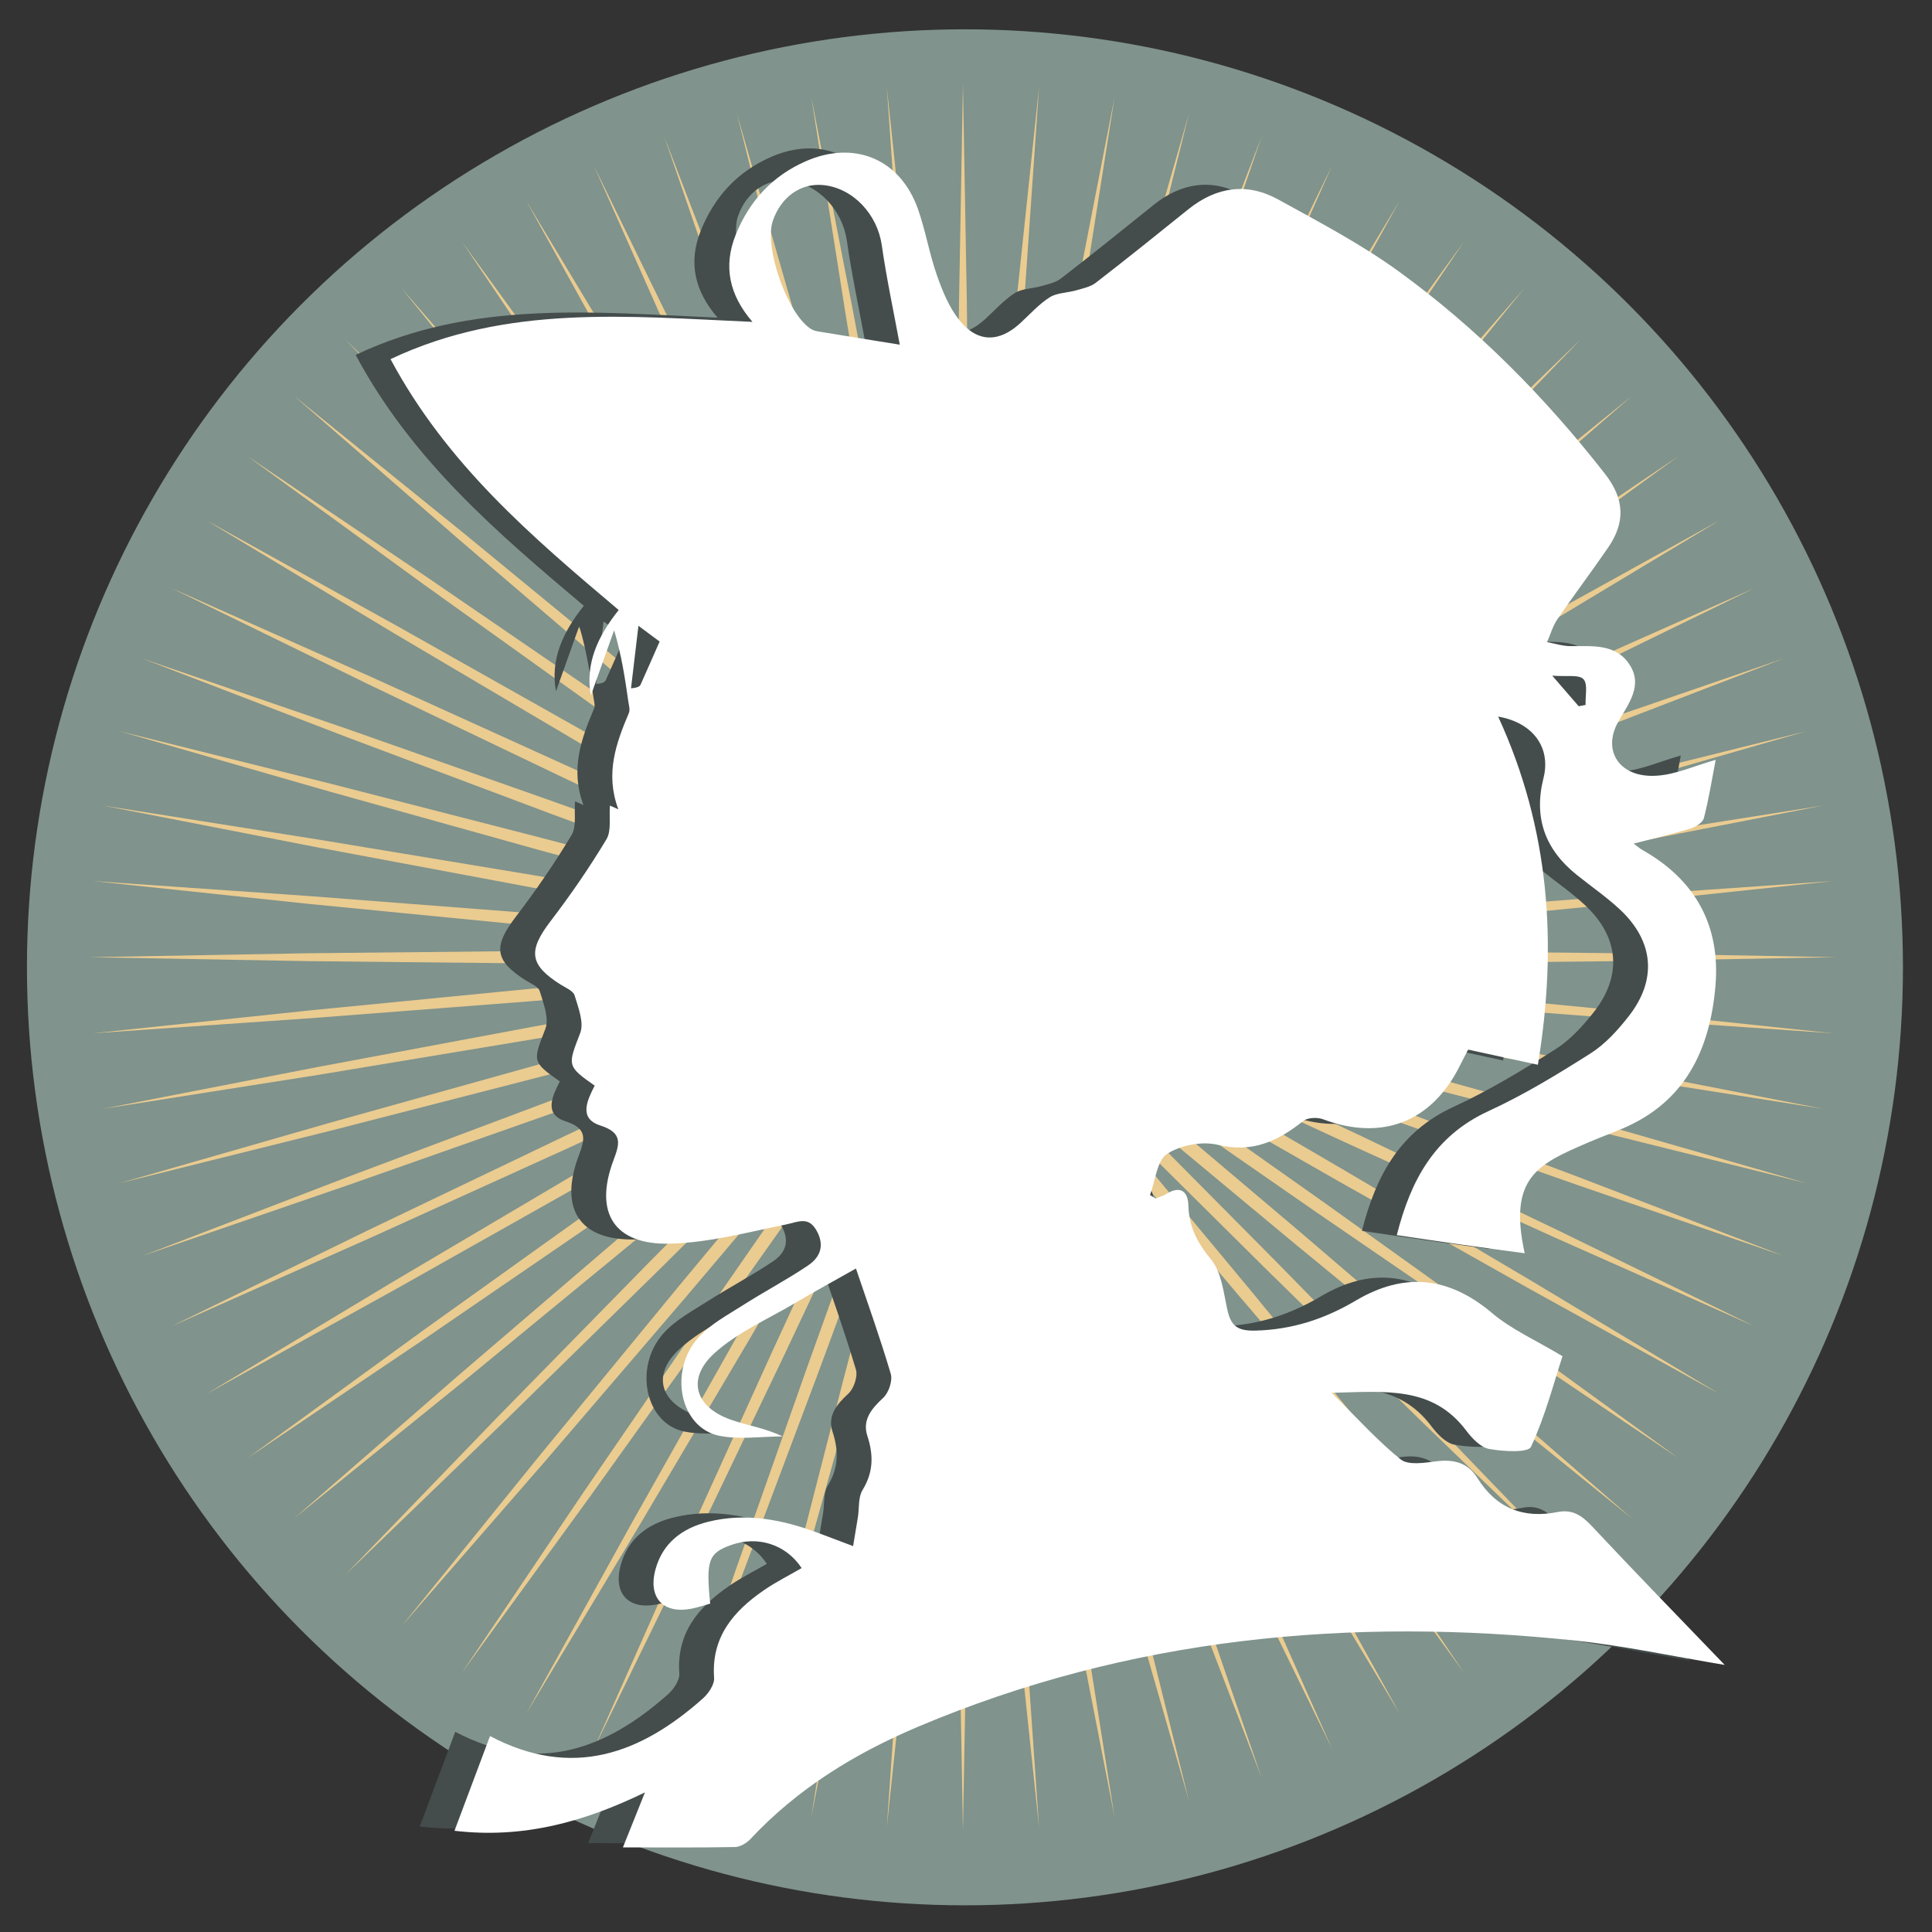 <?xml version="1.0" encoding="utf-8"?>
<!-- Generator: Adobe Illustrator 24.3.0, SVG Export Plug-In . SVG Version: 6.00 Build 0)  -->
<svg version="1.1" id="Layer_1" xmlns="http://www.w3.org/2000/svg" xmlns:xlink="http://www.w3.org/1999/xlink" x="0px" y="0px"
	 viewBox="0 0 579.99 579.99" style="enable-background:new 0 0 579.99 579.99;" xml:space="preserve">
<rect x="0" y="0" width="579.99" height="579.99" fill="#333333" stroke="none"/>
<style type="text/css">
	.st0{fill:#80938C;}
	.st1{fill:#EACB90;}
	.st2{fill-rule:evenodd;clip-rule:evenodd;fill:#444C4C;}
	.st3{fill-rule:evenodd;clip-rule:evenodd;fill:#FFFFFF;}
</style>
<circle class="st0" cx="289.68" cy="290.39" r="281.59"/>
<g>
	<g>
		<polygon class="st1" points="289.08,25.12 290.25,90.68 290.94,156.23 291.5,287.35 290.94,418.47 290.26,484.03 289.08,549.59 
			287.89,484.03 287.21,418.47 286.65,287.35 287.22,156.23 287.9,90.68 		"/>
		<polygon class="st1" points="266.22,26.11 273.11,91.32 279.5,156.57 291.49,287.14 302.36,417.81 307.4,483.17 311.93,548.59 
			305.04,483.38 298.64,418.13 286.66,287.57 275.8,156.9 270.76,91.53 		"/>
		<polygon class="st1" points="243.54,29.1 256.09,93.46 268.14,157.91 291.47,286.93 313.68,416.15 324.39,480.83 334.61,545.6 
			322.06,481.24 310.01,416.8 286.7,287.78 264.48,158.55 253.77,93.87 		"/>
		<polygon class="st1" points="221.21,34.05 239.31,97.08 256.93,160.22 291.41,286.72 324.82,413.52 341.12,477.02 356.94,540.65 
			338.83,477.63 321.21,414.49 286.74,287.98 253.35,161.18 237.04,97.68 		"/>
		<polygon class="st1" points="199.38,40.93 222.92,102.13 245.98,163.5 291.35,286.52 335.68,409.93 357.46,471.76 378.77,533.77 
			355.23,472.58 332.17,411.2 286.8,288.18 242.49,164.78 220.7,102.94 		"/>
		<polygon class="st1" points="178.25,49.69 207.02,108.6 235.35,167.74 291.28,286.33 346.18,405.4 373.27,465.1 399.9,525.02 
			371.12,466.11 342.8,406.97 286.89,288.38 231.98,169.31 204.89,109.6 		"/>
		<polygon class="st1" points="157.96,60.25 191.76,116.43 225.12,172.88 291.17,286.14 356.25,399.98 388.45,457.08 420.19,514.45 
			386.39,458.28 353.02,401.83 286.98,288.57 221.92,174.73 189.72,117.61 		"/>
		<polygon class="st1" points="138.67,72.54 177.23,125.57 215.39,178.88 291.07,285.96 365.81,393.69 402.85,447.77 439.49,502.16 
			400.91,449.14 362.76,395.83 287.1,288.74 212.35,181.01 175.3,126.92 		"/>
		<polygon class="st1" points="120.51,86.47 163.56,135.94 206.22,185.72 290.93,285.79 374.79,386.59 416.4,437.25 457.64,488.24 
			414.59,438.78 371.93,388.99 287.22,288.91 203.37,188.1 161.76,137.45 		"/>
		<polygon class="st1" points="103.65,101.92 150.85,147.45 197.67,193.33 290.79,285.64 383.11,378.75 428.98,425.58 474.5,472.78 
			427.31,427.26 380.48,381.39 287.36,289.06 195.06,195.95 149.18,149.12 		"/>
		<polygon class="st1" points="88.2,118.8 139.17,160.03 189.83,201.65 290.63,285.5 390.72,370.2 440.5,412.86 489.97,455.91 
			438.98,414.69 388.32,373.06 287.52,289.21 187.45,204.49 137.65,161.84 		"/>
		<polygon class="st1" points="74.27,136.94 128.65,173.58 182.74,210.63 290.46,285.37 397.55,361.03 450.86,399.19 503.89,437.76 
			449.5,401.14 395.41,364.08 287.69,289.34 180.61,213.67 127.3,175.51 		"/>
		<polygon class="st1" points="61.98,156.23 119.34,187.99 176.46,220.19 290.28,285.25 403.56,351.3 459.99,384.66 516.18,418.47 
			458.81,386.72 401.69,354.53 287.87,289.45 174.6,223.4 118.16,190.04 		"/>
		<polygon class="st1" points="51.42,176.53 111.33,203.17 171.02,230.26 290.1,285.16 408.7,341.07 467.82,369.4 526.75,398.18 
			466.82,371.54 407.12,344.45 288.06,289.55 169.46,233.62 110.33,205.3 		"/>
		<polygon class="st1" points="42.66,197.67 104.66,218.98 166.51,240.76 289.9,285.07 412.92,330.45 474.29,353.51 535.49,377.04 
			473.49,355.73 411.65,333.95 288.25,289.62 165.23,244.25 103.86,221.19 		"/>
		<polygon class="st1" points="35.78,219.48 99.41,235.31 162.91,251.63 289.7,285.01 416.21,319.49 479.36,337.11 542.38,355.23 
			478.75,339.41 415.24,323.09 288.45,289.69 161.95,255.21 98.79,237.59 		"/>
		<polygon class="st1" points="30.83,241.81 95.6,252.04 160.27,262.75 289.49,284.97 418.53,308.28 482.97,320.34 547.33,332.88 
			482.56,322.68 417.88,311.96 288.66,289.74 159.63,266.42 95.18,254.36 		"/>
		<polygon class="st1" points="27.84,264.49 93.25,269.03 158.62,274.08 289.29,284.94 419.86,296.93 485.11,303.31 550.31,310.2 
			484.9,305.68 419.54,300.64 288.87,289.76 158.3,277.77 93.05,271.39 		"/>
		<polygon class="st1" points="26.85,287.35 92.4,286.17 157.96,285.5 289.08,284.93 420.19,285.49 485.75,286.16 551.32,287.35 
			485.75,288.54 420.19,289.22 289.08,289.77 157.96,289.21 92.4,288.54 		"/>
		<polygon class="st1" points="27.84,310.2 93.05,303.32 158.3,296.93 288.87,284.94 419.54,274.07 484.9,269.03 550.31,264.49 
			485.11,271.4 419.86,277.78 289.29,289.76 158.62,300.63 93.25,305.67 		"/>
		<polygon class="st1" points="30.83,332.88 95.18,320.35 159.63,308.29 288.66,284.97 417.88,262.75 482.56,252.03 547.33,241.81 
			482.97,254.37 418.53,266.43 289.49,289.74 160.27,311.94 95.6,322.67 		"/>
		<polygon class="st1" points="35.78,355.23 98.79,337.12 161.95,319.49 288.45,285.01 415.24,251.62 478.75,235.3 542.38,219.48 
			479.36,237.59 416.21,255.22 289.7,289.69 162.91,323.08 99.41,339.4 		"/>
		<polygon class="st1" points="42.66,377.04 103.86,353.52 165.23,330.46 288.25,285.07 411.65,240.76 473.49,218.98 535.49,197.67 
			474.29,221.2 412.92,244.26 289.9,289.62 166.51,333.94 104.66,355.72 		"/>
		<polygon class="st1" points="51.42,398.18 110.33,369.4 169.46,341.08 288.06,285.16 407.12,230.25 466.82,203.15 526.75,176.53 
			467.82,205.31 408.7,233.63 290.1,289.55 171.02,344.45 111.33,371.54 		"/>
		<polygon class="st1" points="61.98,418.47 118.16,384.67 174.6,351.3 287.87,285.25 401.69,220.18 458.81,187.99 516.18,156.23 
			459.99,190.05 403.56,223.41 290.28,289.45 176.46,354.52 119.34,386.71 		"/>
		<polygon class="st1" points="74.27,437.76 127.3,399.19 180.61,361.04 287.69,285.37 395.41,210.62 449.5,173.57 503.89,136.94 
			450.86,175.51 397.55,213.68 290.46,289.34 182.74,364.08 128.65,401.13 		"/>
		<polygon class="st1" points="88.2,455.91 137.65,412.87 187.45,370.21 287.52,285.5 388.32,201.65 438.98,160.02 489.97,118.8 
			440.5,161.84 390.72,204.51 290.63,289.21 189.83,373.05 139.17,414.68 		"/>
		<polygon class="st1" points="103.65,472.78 149.18,425.59 195.06,378.75 287.36,285.64 380.48,193.32 427.31,147.44 474.5,101.92 
			428.98,149.12 383.11,195.96 290.79,289.06 197.67,381.38 150.85,427.26 		"/>
		<polygon class="st1" points="120.51,488.24 161.76,437.25 203.37,386.6 287.22,285.79 371.93,185.71 414.59,135.93 457.64,86.47 
			416.4,137.46 374.79,188.1 290.93,288.91 206.22,388.99 163.56,438.77 		"/>
		<polygon class="st1" points="138.67,502.16 175.3,447.78 212.35,393.7 287.1,285.96 362.76,178.88 400.91,125.56 439.49,72.54 
			402.85,126.92 365.81,181.01 291.07,288.74 215.39,395.82 177.23,449.14 		"/>
		<polygon class="st1" points="157.96,514.45 189.72,457.09 221.92,399.98 286.98,286.14 353.02,172.86 386.39,116.43 420.19,60.25 
			388.45,117.61 356.25,174.73 291.17,288.57 225.12,401.83 191.76,458.27 		"/>
		<polygon class="st1" points="178.25,525.02 204.89,465.1 231.98,405.4 286.89,286.33 342.8,167.74 371.12,108.6 399.9,49.69 
			373.27,109.6 346.18,169.31 291.28,288.38 235.35,406.97 207.02,466.1 		"/>
		<polygon class="st1" points="199.38,533.77 220.7,471.76 242.49,409.93 286.8,286.52 332.17,163.5 355.23,102.13 378.77,40.93 
			357.46,102.94 335.68,164.78 291.35,288.18 245.98,411.19 222.92,472.57 		"/>
		<polygon class="st1" points="221.21,540.65 237.04,477.02 253.35,413.52 286.74,286.72 321.21,160.22 338.83,97.07 356.94,34.05 
			341.12,97.69 324.82,161.18 291.41,287.98 256.93,414.49 239.31,477.63 		"/>
		<polygon class="st1" points="243.54,545.6 253.77,480.84 264.48,416.15 286.7,286.93 310.01,157.9 322.06,93.46 334.61,29.1 
			324.39,93.87 313.68,158.55 291.47,287.78 268.14,416.8 256.09,481.24 		"/>
		<polygon class="st1" points="266.22,548.59 270.76,483.17 275.8,417.81 286.66,287.14 298.64,156.57 305.04,91.32 311.93,26.11 
			307.4,91.53 302.36,156.9 291.49,287.57 279.5,418.13 273.11,483.38 		"/>
	</g>
	<g>
		<path class="st2" d="M504.58,226.81c-1.13,5.83-2.05,11.73-3.54,17.48c-0.35,1.35-2.5,2.68-4.08,3.17
			c-5.49,1.67-11.1,2.97-17,4.49c0.88,0.64,1.69,1.38,2.62,1.91c15.95,8.99,23.48,22.78,21.93,40.86
			c-1.64,19.07-9.07,34.86-28.03,42.83c-3.41,1.44-6.89,2.7-10.29,4.18c-14.62,6.34-24.02,10.17-18.94,33.21
			c-6.58-0.9-12.9-1.73-19.2-2.63c-6.15-0.87-12.3-1.79-19.19-2.81c4.22-16.65,11.41-29.81,27.5-37.22
			c10.65-4.9,20.78-11.06,30.7-17.36c4.39-2.79,8.13-6.93,11.39-11.07c8.65-11,7.63-22.59-2.67-32.17c-4.05-3.77-8.68-6.93-13-10.42
			c-9.39-7.57-12.88-17.08-9.88-28.96c2.29-9.08-3.05-16.63-13.6-18.46c15.45,33.58,17.9,68.17,11.93,104.51
			c-7.21-1.56-13.89-3.01-20.94-4.54c-0.83,1.63-1.67,3.19-2.46,4.78c-8.44,16.98-23.42,22.76-41.11,16.12
			c-1.72-0.64-4.63-0.52-5.96,0.54c-7.58,6.02-15.21,9.65-25.55,7.15c-4.74-1.15-11.26,0.06-15.3,2.73
			c-3.08,2.04-3.5,8.07-5.11,12.33c0.56,0.35,1.12,0.7,1.68,1.04c1.11-0.46,2.3-0.78,3.3-1.4c4.16-2.6,6.43-0.63,6.53,3.38
			c0.17,6.5,2.66,11.3,6.84,16.35c3.1,3.76,3.71,9.77,4.83,14.91c1.06,4.87,2.89,6.55,8.42,6.42c11.05-0.28,20.82-3.48,30.16-9.01
			c14.46-8.57,27.86-7.31,40.91,3.73c5.83,4.93,13.11,8.13,21.16,12.96c-2.6,7.95-5.17,17.97-9.46,27.2
			c-0.87,1.86-8.36,1.41-12.55,0.65c-2.56-0.46-5.14-3.19-6.89-5.51c-10.11-13.45-24.23-11.73-40.42-11.35
			c7.82,7.71,13.82,14.44,20.74,19.99c2.26,1.82,7.04,1.04,10.55,0.59c5.31-0.69,9.57,0.33,12.52,5.04
			c5.65,9.06,13.77,12.22,24.07,10.17c4.37-0.87,7.24,1.01,10.2,4.17c12.94,13.82,26.14,27.37,39.94,41.73
			c-15.67-2.6-30.09-5.73-44.67-7.28c-67.82-7.21-134.02-0.97-197.4,25.8c-18.87,7.98-36.23,18.57-50.41,33.77
			c-1.14,1.21-3.06,2.36-4.64,2.39c-10.84,0.21-21.68,0.11-33.65,0.11c2.26-5.61,4.18-10.42,6.62-16.51
			c-18.29,8.89-36.61,13.95-57.18,11.52c3.6-9.58,7.04-18.76,10.67-28.43c24.63,12.99,45.18,5.36,63.91-11.3
			c1.68-1.5,3.49-4.17,3.36-6.16c-0.89-12.26,5.79-20.02,14.97-26.34c3.59-2.47,7.52-4.43,11.31-6.62
			c-4.69-7.1-13.12-9.79-21.14-6.94c-6.83,2.43-7.61,4.53-6.32,17.61c-1.86,0.52-3.78,1.18-5.75,1.55
			c-8.41,1.58-13-3.38-10.65-11.89c2.17-7.87,7.97-12.26,15.66-14.2c11.48-2.88,22.49-0.68,33.3,3.37c3.2,1.19,6.39,2.41,10.35,3.9
			c0.56-3.39,1.02-6.04,1.44-8.7c0.42-2.73,0.05-5.93,1.37-8.11c3.28-5.37,3.35-10.48,1.45-16.3c-1.55-4.75,1.23-8.14,4.75-11.38
			c1.66-1.53,2.89-5.17,2.27-7.24c-3.32-11.21-7.29-22.24-10.45-31.6c-6.54,3.69-12.58,7-18.51,10.5
			c-8.07,4.77-16.99,8.64-23.84,14.8c-8.57,7.7-6.07,16.24,4.78,20.08c4.95,1.75,10.27,2.49,15.54,5.03
			c-6.39,0-12.98,1.04-19.1-0.22c-11.69-2.44-15.25-19.44-6.13-29.53c3.61-4,8.74-6.71,13.38-9.68c6.42-4.09,13.18-7.64,19.49-11.89
			c3.47-2.34,5.09-5.74,2.7-10.24c-2.5-4.71-5.64-2.82-9.36-2.06c-11.48,2.33-23.05,5.44-34.66,5.75
			c-16.92,0.45-22.95-9.31-17.1-24.99c1.77-4.75,3.03-8.26-3.89-10.47c-6.68-2.12-3.95-7.61-1.73-11.98
			c-8.47-5.91-8.07-6.11-4.35-15.78c1.2-3.13-0.57-7.64-1.68-11.31c-0.42-1.4-2.73-2.31-4.28-3.29c-9.34-5.92-9.74-10.1-2.93-19.02
			c6.01-7.86,11.65-16.06,16.75-24.54c1.56-2.6,0.76-6.61,1.06-10.13c-0.68-0.3,0.2,0.08,2.52,1.12
			c-4.01-10.73-0.68-19.86,3.17-28.94c0.39-0.92,0.01-2.2-0.15-3.29c-0.99-6.92-2.02-13.85-4.28-21.53
			c-2.36,6.63-4.73,13.26-6.99,19.59c-1.76-9.57,2.12-17.87,8.36-25.66c-26-21.94-51.58-43.69-68.5-75.32
			C141.73,90,178.2,93.72,215.42,95.36c-6.91-8.01-8.88-16.64-4.99-26.24c4.11-10.13,11-17.61,21.01-21.99
			c14.59-6.39,28.31-0.66,33.62,14.25c2.32,6.51,3.44,13.46,5.73,19.98c1.66,4.72,3.65,9.64,6.73,13.48
			c5.47,6.81,11.92,6.74,18.27,0.93c2.9-2.66,5.57-5.69,8.85-7.78c2.21-1.4,5.31-1.33,7.96-2.1c2.03-0.59,4.3-1.04,5.9-2.28
			c9.34-7.22,18.54-14.61,27.73-22.02c8.44-6.81,17.68-8.16,27.13-2.92c12.31,6.81,24.89,13.39,36.22,21.64
			c23.51,17.1,43.8,37.67,61.74,60.63c5.97,7.65,6.15,14.6,1,22.13c-4.96,7.25-10.27,14.26-15.23,21.51
			c-1.4,2.06-2.11,4.6-3.13,6.92c2.34,0.42,4.68,1.19,7.02,1.2c6.51,0.04,13.54-0.81,17.69,5.46c4.22,6.37-0.32,11.88-3.35,17.27
			c-4.92,8.74,0.45,16.89,11.52,16.17C492.64,231.21,498.25,228.59,504.58,226.81z M259.64,102.16c-1.79-9.74-3.96-19.75-5.4-29.87
			c-1.32-9.21-8.54-17.09-17.5-18.03c-6.75-0.71-12.7,3.47-15.2,10.67c-2.75,7.95,4.42,28.28,11.54,32.58
			c0.57,0.35,1.28,0.55,1.94,0.66C243.88,99.64,252.74,101.06,259.64,102.16z M181.19,186.57c-0.83,7.06-1.53,12.91-2.23,18.76
			c2.12-0.18,2.65-0.6,2.89-1.14c1.89-4.19,3.71-8.39,5.7-12.9C185.75,189.95,184.15,188.77,181.19,186.57z M463.46,210.71
			c0.69-0.14,1.37-0.26,2.07-0.4c-0.13-2.67,0.74-6.28-0.65-7.74c-1.38-1.44-5.03-0.7-9.36-1.04
			C459.12,205.69,461.29,208.2,463.46,210.71z"/>
		<path class="st3" d="M515.05,228.11c-1.13,5.83-2.05,11.73-3.54,17.48c-0.35,1.35-2.5,2.68-4.08,3.17
			c-5.49,1.67-11.1,2.97-17,4.49c0.88,0.64,1.69,1.38,2.62,1.91c15.95,8.99,23.48,22.78,21.93,40.86
			c-1.64,19.07-9.08,34.86-28.03,42.83c-3.41,1.44-6.89,2.7-10.29,4.18c-14.62,6.34-24.02,10.17-18.94,33.2
			c-6.59-0.9-12.9-1.73-19.2-2.63c-6.15-0.87-12.3-1.79-19.2-2.81c4.22-16.65,11.41-29.81,27.5-37.22
			c10.65-4.9,20.78-11.06,30.7-17.36c4.38-2.79,8.13-6.93,11.38-11.08c8.65-11,7.63-22.59-2.67-32.17c-4.05-3.77-8.68-6.93-13-10.42
			c-9.39-7.57-12.88-17.08-9.87-28.96c2.29-9.08-3.05-16.63-13.61-18.46c15.45,33.58,17.9,68.17,11.93,104.52
			c-7.21-1.56-13.89-3.01-20.94-4.54c-0.83,1.63-1.67,3.19-2.46,4.78c-8.44,16.98-23.42,22.76-41.11,16.12
			c-1.72-0.64-4.62-0.52-5.96,0.54c-7.58,6.02-15.21,9.65-25.56,7.15c-4.74-1.15-11.26,0.06-15.3,2.73
			c-3.08,2.04-3.5,8.07-5.11,12.33c0.56,0.35,1.12,0.7,1.68,1.04c1.11-0.46,2.3-0.78,3.3-1.4c4.16-2.61,6.43-0.63,6.53,3.38
			c0.17,6.5,2.66,11.3,6.84,16.35c3.1,3.76,3.71,9.77,4.83,14.91c1.06,4.87,2.89,6.55,8.42,6.42c11.05-0.28,20.82-3.48,30.16-9.01
			c14.46-8.57,27.86-7.31,40.91,3.73c5.83,4.93,13.11,8.13,21.16,12.96c-2.6,7.95-5.17,17.97-9.46,27.2
			c-0.87,1.86-8.36,1.41-12.55,0.65c-2.56-0.46-5.14-3.19-6.89-5.51c-10.11-13.45-24.23-11.73-40.42-11.35
			c7.83,7.71,13.82,14.44,20.74,19.99c2.26,1.82,7.04,1.04,10.55,0.59c5.31-0.69,9.58,0.33,12.51,5.04
			c5.65,9.06,13.77,12.22,24.07,10.17c4.37-0.87,7.24,1.01,10.2,4.17c12.93,13.82,26.14,27.37,39.94,41.73
			c-15.67-2.6-30.09-5.73-44.67-7.28c-67.82-7.21-134.02-0.97-197.4,25.8c-18.88,7.97-36.23,18.56-50.41,33.76
			c-1.14,1.21-3.06,2.36-4.63,2.39c-10.84,0.21-21.69,0.11-33.65,0.11c2.25-5.61,4.18-10.42,6.62-16.51
			c-18.29,8.89-36.61,13.95-57.18,11.52c3.6-9.58,7.04-18.77,10.67-28.43c24.63,12.99,45.18,5.36,63.91-11.3
			c1.68-1.5,3.49-4.17,3.36-6.16c-0.89-12.26,5.79-20.02,14.97-26.34c3.59-2.47,7.52-4.43,11.31-6.63
			c-4.69-7.1-13.12-9.79-21.14-6.94c-6.83,2.43-7.61,4.53-6.32,17.61c-1.87,0.51-3.78,1.18-5.75,1.55
			c-8.41,1.58-13-3.38-10.65-11.89c2.17-7.87,7.97-12.26,15.66-14.2c11.48-2.88,22.49-0.68,33.3,3.37c3.2,1.19,6.39,2.41,10.35,3.9
			c0.56-3.39,1.02-6.04,1.44-8.7c0.43-2.73,0.05-5.93,1.38-8.11c3.28-5.37,3.35-10.48,1.45-16.3c-1.55-4.75,1.23-8.14,4.75-11.38
			c1.66-1.53,2.89-5.17,2.28-7.24c-3.32-11.21-7.29-22.24-10.45-31.6c-6.54,3.69-12.58,7-18.51,10.5
			c-8.07,4.77-16.99,8.64-23.84,14.8c-8.57,7.7-6.07,16.24,4.78,20.08c4.96,1.75,10.27,2.49,15.54,5.03
			c-6.39,0-12.98,1.04-19.09-0.22c-11.69-2.44-15.25-19.44-6.13-29.53c3.61-4,8.74-6.71,13.38-9.68
			c6.42-4.09,13.18-7.64,19.48-11.89c3.47-2.34,5.09-5.74,2.7-10.24c-2.5-4.71-5.64-2.82-9.36-2.06
			c-11.48,2.33-23.05,5.44-34.66,5.75c-16.92,0.45-22.97-9.31-17.1-24.99c1.77-4.75,3.03-8.26-3.89-10.47
			c-6.68-2.12-3.95-7.61-1.73-11.98c-8.47-5.91-8.07-6.11-4.35-15.78c1.2-3.13-0.57-7.64-1.68-11.31c-0.42-1.4-2.73-2.31-4.27-3.29
			c-9.34-5.92-9.74-10.11-2.93-19.02c6.01-7.86,11.65-16.06,16.75-24.54c1.56-2.6,0.76-6.61,1.06-10.13
			c-0.68-0.3,0.2,0.08,2.52,1.12c-4.01-10.73-0.68-19.85,3.17-28.94c0.39-0.92,0.01-2.2-0.15-3.29c-0.99-6.93-2.02-13.85-4.28-21.53
			c-2.36,6.63-4.73,13.26-6.99,19.59c-1.76-9.57,2.12-17.87,8.36-25.66c-26-21.94-51.58-43.7-68.5-75.32
			C152.2,91.27,188.67,95,225.89,96.63c-6.91-8.01-8.88-16.64-4.99-26.24c4.11-10.13,11-17.61,21.01-21.99
			c14.59-6.39,28.31-0.66,33.62,14.25c2.32,6.51,3.44,13.46,5.73,19.98c1.66,4.72,3.65,9.64,6.73,13.48
			c5.47,6.81,11.92,6.74,18.27,0.93c2.9-2.66,5.57-5.69,8.85-7.78c2.21-1.4,5.31-1.33,7.96-2.1c2.03-0.59,4.3-1.04,5.9-2.28
			c9.34-7.22,18.54-14.61,27.73-22.02c8.45-6.81,17.68-8.16,27.13-2.92c12.31,6.81,24.89,13.39,36.22,21.64
			c23.51,17.1,43.8,37.67,61.74,60.63c5.97,7.65,6.15,14.6,1,22.13c-4.96,7.25-10.27,14.26-15.23,21.51
			c-1.4,2.06-2.11,4.6-3.13,6.92c2.34,0.42,4.68,1.19,7.02,1.2c6.51,0.04,13.54-0.81,17.69,5.46c4.22,6.37-0.32,11.88-3.35,17.27
			c-4.92,8.74,0.45,16.89,11.52,16.17C503.1,232.52,508.72,229.9,515.05,228.11z M270.11,103.47c-1.79-9.74-3.96-19.75-5.4-29.87
			c-1.32-9.21-8.54-17.09-17.49-18.03c-6.75-0.71-12.7,3.47-15.2,10.67c-2.75,7.95,4.42,28.28,11.54,32.58
			c0.57,0.35,1.28,0.55,1.94,0.66C254.35,100.94,263.21,102.36,270.11,103.47z M191.66,187.87c-0.83,7.06-1.53,12.91-2.23,18.76
			c2.12-0.18,2.65-0.6,2.89-1.14c1.89-4.19,3.71-8.39,5.7-12.9C196.22,191.26,194.62,190.07,191.66,187.87z M473.93,212.02
			c0.69-0.14,1.37-0.26,2.07-0.4c-0.13-2.67,0.74-6.28-0.65-7.74c-1.38-1.44-5.03-0.7-9.36-1.04
			C469.59,207,471.76,209.51,473.93,212.02z"/>
	</g>
</g>
</svg>
